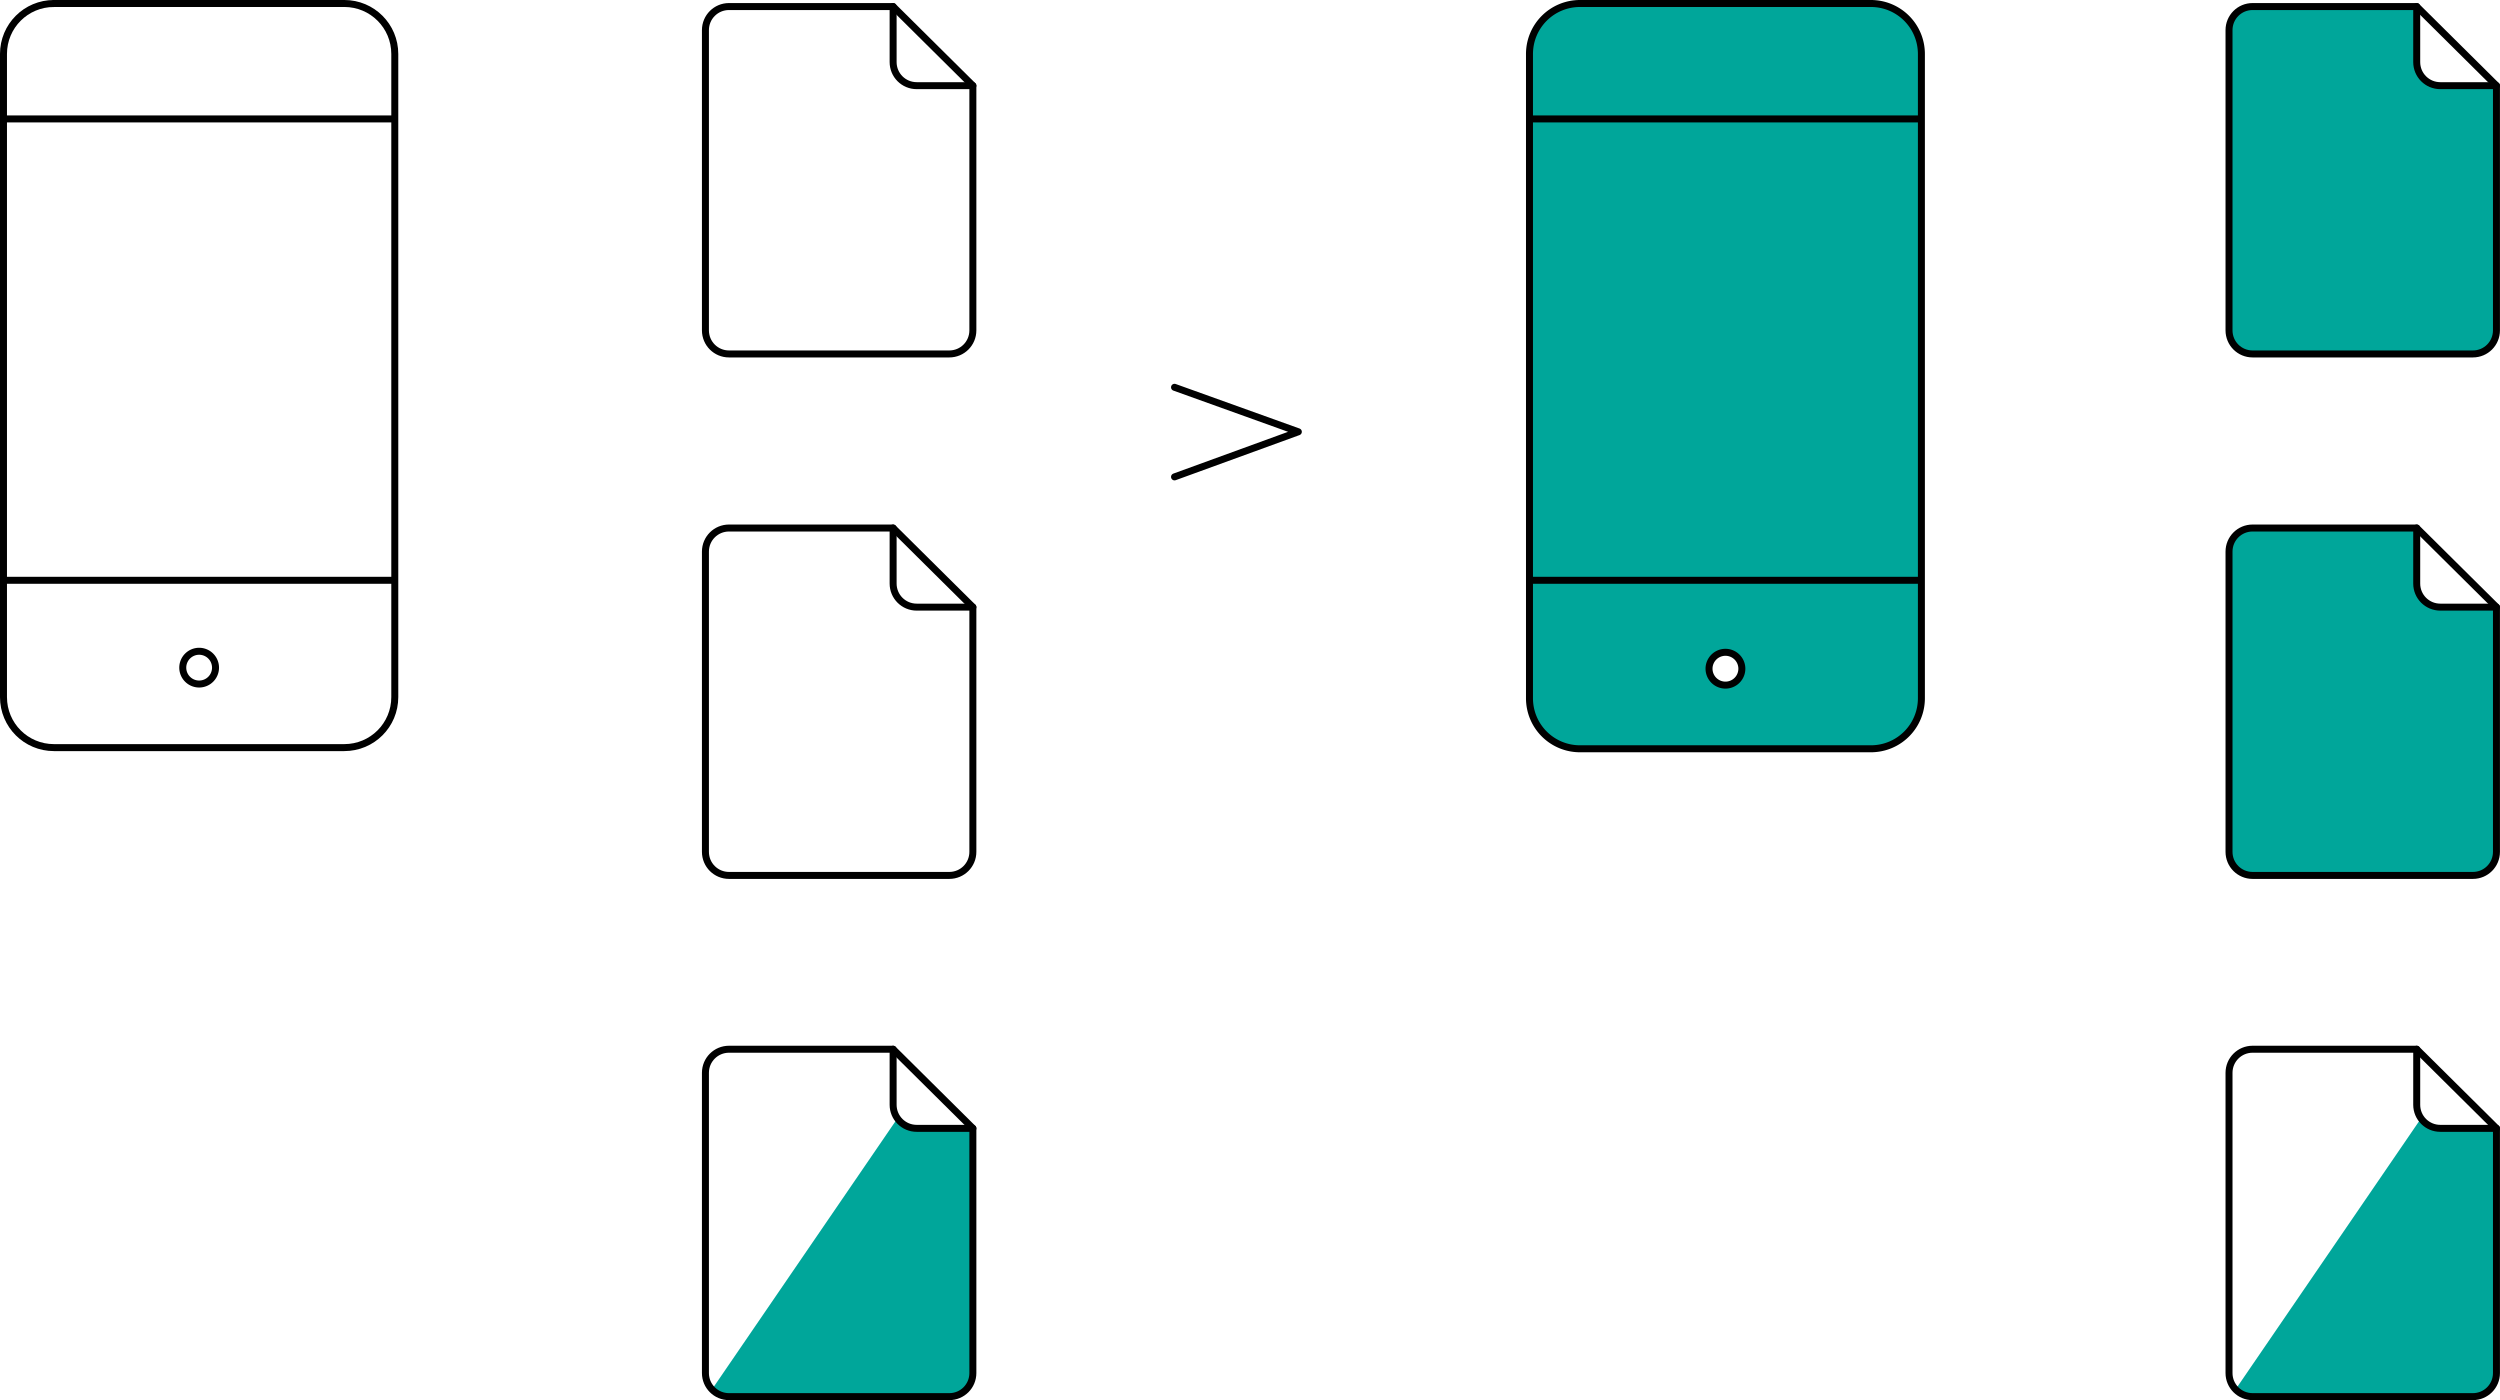 <?xml version="1.0" encoding="UTF-8" standalone="no"?>
<svg
   xmlns:dc="http://purl.org/dc/elements/1.1/"
   xmlns:cc="http://creativecommons.org/ns#"
   xmlns:rdf="http://www.w3.org/1999/02/22-rdf-syntax-ns#"
   xmlns:svg="http://www.w3.org/2000/svg"
   xmlns="http://www.w3.org/2000/svg"
   xmlns:sodipodi="http://sodipodi.sourceforge.net/DTD/sodipodi-0.dtd"
   xmlns:inkscape="http://www.inkscape.org/namespaces/inkscape"
   id="svg7072"
   version="1.1"
   viewBox="0 0 126.402 70.792"
   height="70.792mm"
   width="126.402mm"
   sodipodi:docname="transactional-migration.svg"
   inkscape:version="0.92.2 (5c3e80d, 2017-08-06)">
  <sodipodi:namedview
     pagecolor="#ffffff"
     bordercolor="#666666"
     borderopacity="1"
     objecttolerance="10"
     gridtolerance="10"
     guidetolerance="10"
     inkscape:pageopacity="0"
     inkscape:pageshadow="2"
     inkscape:window-width="1920"
     inkscape:window-height="1016"
     id="namedview38"
     showgrid="false"
     inkscape:zoom="1.9774266"
     inkscape:cx="241.73044"
     inkscape:cy="133.78109"
     inkscape:window-x="0"
     inkscape:window-y="27"
     inkscape:window-maximized="1"
     inkscape:current-layer="svg7072"
     inkscape:lockguides="false" />
  <defs
     id="defs7066" />
  <path
     inkscape:connector-curvature="0"
     style="fill:none;stroke:#000000;stroke-width:0.353;stroke-miterlimit:4;stroke-dasharray:none;stroke-opacity:1"
     d="M 2.73,0.176 H 17.407 c 1.415,0 2.554,1.139 2.554,2.554 v 32.516 c 0,1.415 -1.139,2.554 -2.554,2.554 H 2.73 c -1.415,0 -2.554,-1.139 -2.554,-2.554 V 2.73 c 0,-1.415 1.139,-2.554 2.554,-2.554 z"
     id="rect4897-5-7-7" />
  <path
     inkscape:connector-curvature="0"
     style="fill:none;stroke:#000000;stroke-width:0.353;stroke-miterlimit:4;stroke-dasharray:none;stroke-opacity:1"
     d="m 10.897,33.757 a 0.828,0.828 0 0 1 -0.828,0.828 0.828,0.828 0 0 1 -0.828,-0.828 0.828,0.828 0 0 1 0.828,-0.828 0.828,0.828 0 0 1 0.828,0.828 z"
     id="path4899-6-8-3" />
  <path
     inkscape:connector-curvature="0"
     id="path4901-2-4-6"
     d="M 0.176,29.34 H 19.961"
     style="fill:none;stroke:#000000;stroke-width:0.353;stroke-linecap:butt;stroke-linejoin:miter;stroke-miterlimit:4;stroke-dasharray:none;stroke-opacity:1" />
  <path
     inkscape:connector-curvature="0"
     id="path4903-9-5-5"
     d="M 0.176,6.013 H 19.961"
     style="fill:none;stroke:#000000;stroke-width:0.353;stroke-linecap:butt;stroke-linejoin:miter;stroke-miterlimit:4;stroke-dasharray:none;stroke-opacity:1" />
  <path
     inkscape:connector-curvature="0"
     id="rect4897-6-9-0-8"
     d="m 36.859,26.697 c -0.66,0 -1.192,0.532 -1.192,1.192 v 15.181 c 0,0.661 0.532,1.192 1.192,1.192 h 11.138 c 0.66,0 1.192,-0.532 1.192,-1.192 V 30.697 h -2.84 c -0.66,0 -1.192,-0.532 -1.192,-1.192 v -2.808 z"
     style="fill:none;stroke:#000000;stroke-width:0.353;stroke-linecap:round;stroke-linejoin:round;stroke-miterlimit:4;stroke-dasharray:none;stroke-opacity:1" />
  <path
     inkscape:connector-curvature="0"
     id="path4936-3-6-1"
     d="m 45.157,26.697 4.033,4"
     style="fill:none;stroke:#000000;stroke-width:0.353;stroke-linecap:round;stroke-linejoin:round;stroke-miterlimit:4;stroke-dasharray:none;stroke-opacity:1" />
  <path
     inkscape:connector-curvature="0"
     id="rect4897-6-0-2-9"
     d="m 36.859,0.331 c -0.66,0 -1.192,0.532 -1.192,1.192 v 15.181 c 0,0.661 0.532,1.192 1.192,1.192 h 11.138 c 0.66,0 1.192,-0.532 1.192,-1.192 V 4.331 h -2.84 c -0.66,0 -1.192,-0.532 -1.192,-1.192 v -2.808 z"
     style="fill:none;stroke:#000000;stroke-width:0.353;stroke-linecap:round;stroke-linejoin:round;stroke-miterlimit:4;stroke-dasharray:none;stroke-opacity:1" />
  <path
     inkscape:connector-curvature="0"
     id="path4936-6-0-3"
     d="M 45.157,0.331 49.19,4.331"
     style="fill:none;stroke:#000000;stroke-width:0.353;stroke-linecap:round;stroke-linejoin:round;stroke-miterlimit:4;stroke-dasharray:none;stroke-opacity:1" />
  <path
     style="fill:#00a69a;fill-opacity:1;stroke:#000000;stroke-width:1.333;stroke-miterlimit:4;stroke-dasharray:none;stroke-opacity:1"
     d="M 301.471 0.666 C 296.124 0.666 291.818 4.971 291.818 10.318 L 291.818 133.213 C 291.818 138.56 296.124 142.865 301.471 142.865 L 356.943 142.865 C 362.29 142.865 366.594 138.56 366.594 133.213 L 366.594 10.318 C 366.594 4.971 362.29 0.666 356.943 0.666 L 301.471 0.666 z M 329.207 124.457 A 3.13 3.13 0 0 1 332.338 127.588 A 3.13 3.13 0 0 1 329.207 130.717 A 3.13 3.13 0 0 1 326.076 127.588 A 3.13 3.13 0 0 1 329.207 124.457 z "
     transform="scale(0.265)"
     id="rect4897-5-7-7-53" />
  <path
     inkscape:connector-curvature="0"
     id="path4901-2-4-6-6"
     d="M 77.21,29.34 H 96.995"
     style="fill:#00a69a;fill-opacity:1;stroke:#000000;stroke-width:0.353;stroke-linecap:butt;stroke-linejoin:miter;stroke-miterlimit:4;stroke-dasharray:none;stroke-opacity:1" />
  <path
     inkscape:connector-curvature="0"
     id="path4903-9-5-5-29"
     d="M 77.21,6.013 H 96.995"
     style="fill:#00a69a;fill-opacity:1;stroke:#000000;stroke-width:0.353;stroke-linecap:butt;stroke-linejoin:miter;stroke-miterlimit:4;stroke-dasharray:none;stroke-opacity:1" />
  <path
     inkscape:connector-curvature="0"
     id="rect4897-6-9-0-8-9"
     d="m 113.893,26.697 c -0.66,0 -1.192,0.532 -1.192,1.192 v 15.181 c 0,0.661 0.532,1.192 1.192,1.192 h 11.138 c 0.66,0 1.192,-0.532 1.192,-1.192 V 30.697 h -2.84 c -0.66,0 -1.192,-0.532 -1.192,-1.192 v -2.808 z"
     style="fill:#00a69a;fill-opacity:1;stroke:#000000;stroke-width:0.353;stroke-linecap:round;stroke-linejoin:round;stroke-miterlimit:4;stroke-dasharray:none;stroke-opacity:1" />
  <path
     inkscape:connector-curvature="0"
     id="path4936-3-6-1-3"
     d="m 122.191,26.697 4.033,4"
     style="fill:#00a69a;fill-opacity:1;stroke:#000000;stroke-width:0.353;stroke-linecap:round;stroke-linejoin:round;stroke-miterlimit:4;stroke-dasharray:none;stroke-opacity:1" />
  <path
     inkscape:connector-curvature="0"
     id="rect4897-6-0-2-9-0"
     d="m 113.893,0.331 c -0.66,0 -1.192,0.532 -1.192,1.192 v 15.181 c 0,0.661 0.532,1.192 1.192,1.192 h 11.138 c 0.66,0 1.192,-0.532 1.192,-1.192 V 4.331 h -2.84 c -0.66,0 -1.192,-0.532 -1.192,-1.192 v -2.808 z"
     style="fill:#00a69a;fill-opacity:1;stroke:#000000;stroke-width:0.353;stroke-linecap:round;stroke-linejoin:round;stroke-miterlimit:4;stroke-dasharray:none;stroke-opacity:1" />
  <path
     inkscape:connector-curvature="0"
     id="path4936-6-0-3-6"
     d="M 122.191,0.331 126.224,4.331"
     style="fill:#00a69a;fill-opacity:1;stroke:#000000;stroke-width:0.353;stroke-linecap:round;stroke-linejoin:round;stroke-miterlimit:4;stroke-dasharray:none;stroke-opacity:1" />
  <path
     inkscape:connector-curvature="0"
     style="fill:#00a69a;fill-opacity:1;stroke:none;stroke-width:0.353;stroke-linecap:round;stroke-linejoin:round;stroke-miterlimit:4;stroke-dasharray:none;stroke-opacity:1"
     d="m 45.376,56.544 -10e-4,0.003 -9.376,13.701 c 0.217,0.226 0.521,0.369 0.86,0.369 H 47.998 c 0.66,0 1.192,-0.532 1.192,-1.193 V 57.05 h -2.841 c -0.404,0 -0.758,-0.2 -0.974,-0.506 z"
     id="rect4897-6-9-0-8-0-4-2-6-2" />
  <path
     inkscape:connector-curvature="0"
     id="rect4897-6-9-0-8-0-9-2-7"
     d="m 36.859,53.05 c -0.66,0 -1.192,0.532 -1.192,1.192 v 15.181 c 0,0.661 0.532,1.192 1.192,1.192 h 11.138 c 0.66,0 1.192,-0.532 1.192,-1.192 V 57.05 h -2.84 c -0.66,0 -1.192,-0.532 -1.192,-1.192 V 53.05 Z"
     style="fill:none;fill-opacity:1;stroke:#000000;stroke-width:0.353;stroke-linecap:round;stroke-linejoin:round;stroke-miterlimit:4;stroke-dasharray:none;stroke-opacity:1" />
  <path
     inkscape:connector-curvature="0"
     id="path4936-3-6-1-6-2-9-4"
     d="m 45.157,53.05 4.033,4"
     style="fill:none;fill-opacity:1;stroke:#000000;stroke-width:0.353;stroke-linecap:round;stroke-linejoin:round;stroke-miterlimit:4;stroke-dasharray:none;stroke-opacity:1" />
  <path
     inkscape:connector-curvature="0"
     style="fill:#00a69a;fill-opacity:1;stroke:none;stroke-width:0.353;stroke-linecap:round;stroke-linejoin:round;stroke-miterlimit:4;stroke-dasharray:none;stroke-opacity:1"
     d="m 122.41,56.544 -10e-4,0.003 -9.376,13.701 c 0.217,0.226 0.521,0.369 0.86,0.369 h 11.138 c 0.66,0 1.192,-0.532 1.192,-1.193 V 57.05 h -2.841 c -0.404,0 -0.758,-0.2 -0.974,-0.506 z"
     id="rect4897-6-9-0-8-0-4-2-6-2-9" />
  <path
     inkscape:connector-curvature="0"
     id="rect4897-6-9-0-8-0-9-2-7-5"
     d="m 113.893,53.05 c -0.66,0 -1.192,0.532 -1.192,1.192 v 15.181 c 0,0.661 0.532,1.192 1.192,1.192 h 11.138 c 0.66,0 1.192,-0.532 1.192,-1.192 V 57.05 h -2.84 c -0.66,0 -1.192,-0.532 -1.192,-1.192 V 53.05 Z"
     style="fill:none;fill-opacity:1;stroke:#000000;stroke-width:0.353;stroke-linecap:round;stroke-linejoin:round;stroke-miterlimit:4;stroke-dasharray:none;stroke-opacity:1" />
  <path
     inkscape:connector-curvature="0"
     id="path4936-3-6-1-6-2-9-4-9"
     d="m 122.191,53.05 4.033,4"
     style="fill:none;fill-opacity:1;stroke:#000000;stroke-width:0.353;stroke-linecap:round;stroke-linejoin:round;stroke-miterlimit:4;stroke-dasharray:none;stroke-opacity:1" />
  <path
     id="path1072"
     style="fill:none;stroke:#000000;stroke-width:0.353;stroke-linecap:round;stroke-linejoin:round;stroke-miterlimit:4;stroke-dasharray:none;stroke-opacity:1"
     d="m 59.385,24.112 6.26,-2.28 -6.26,-2.25"
     inkscape:connector-curvature="0" />
</svg>
